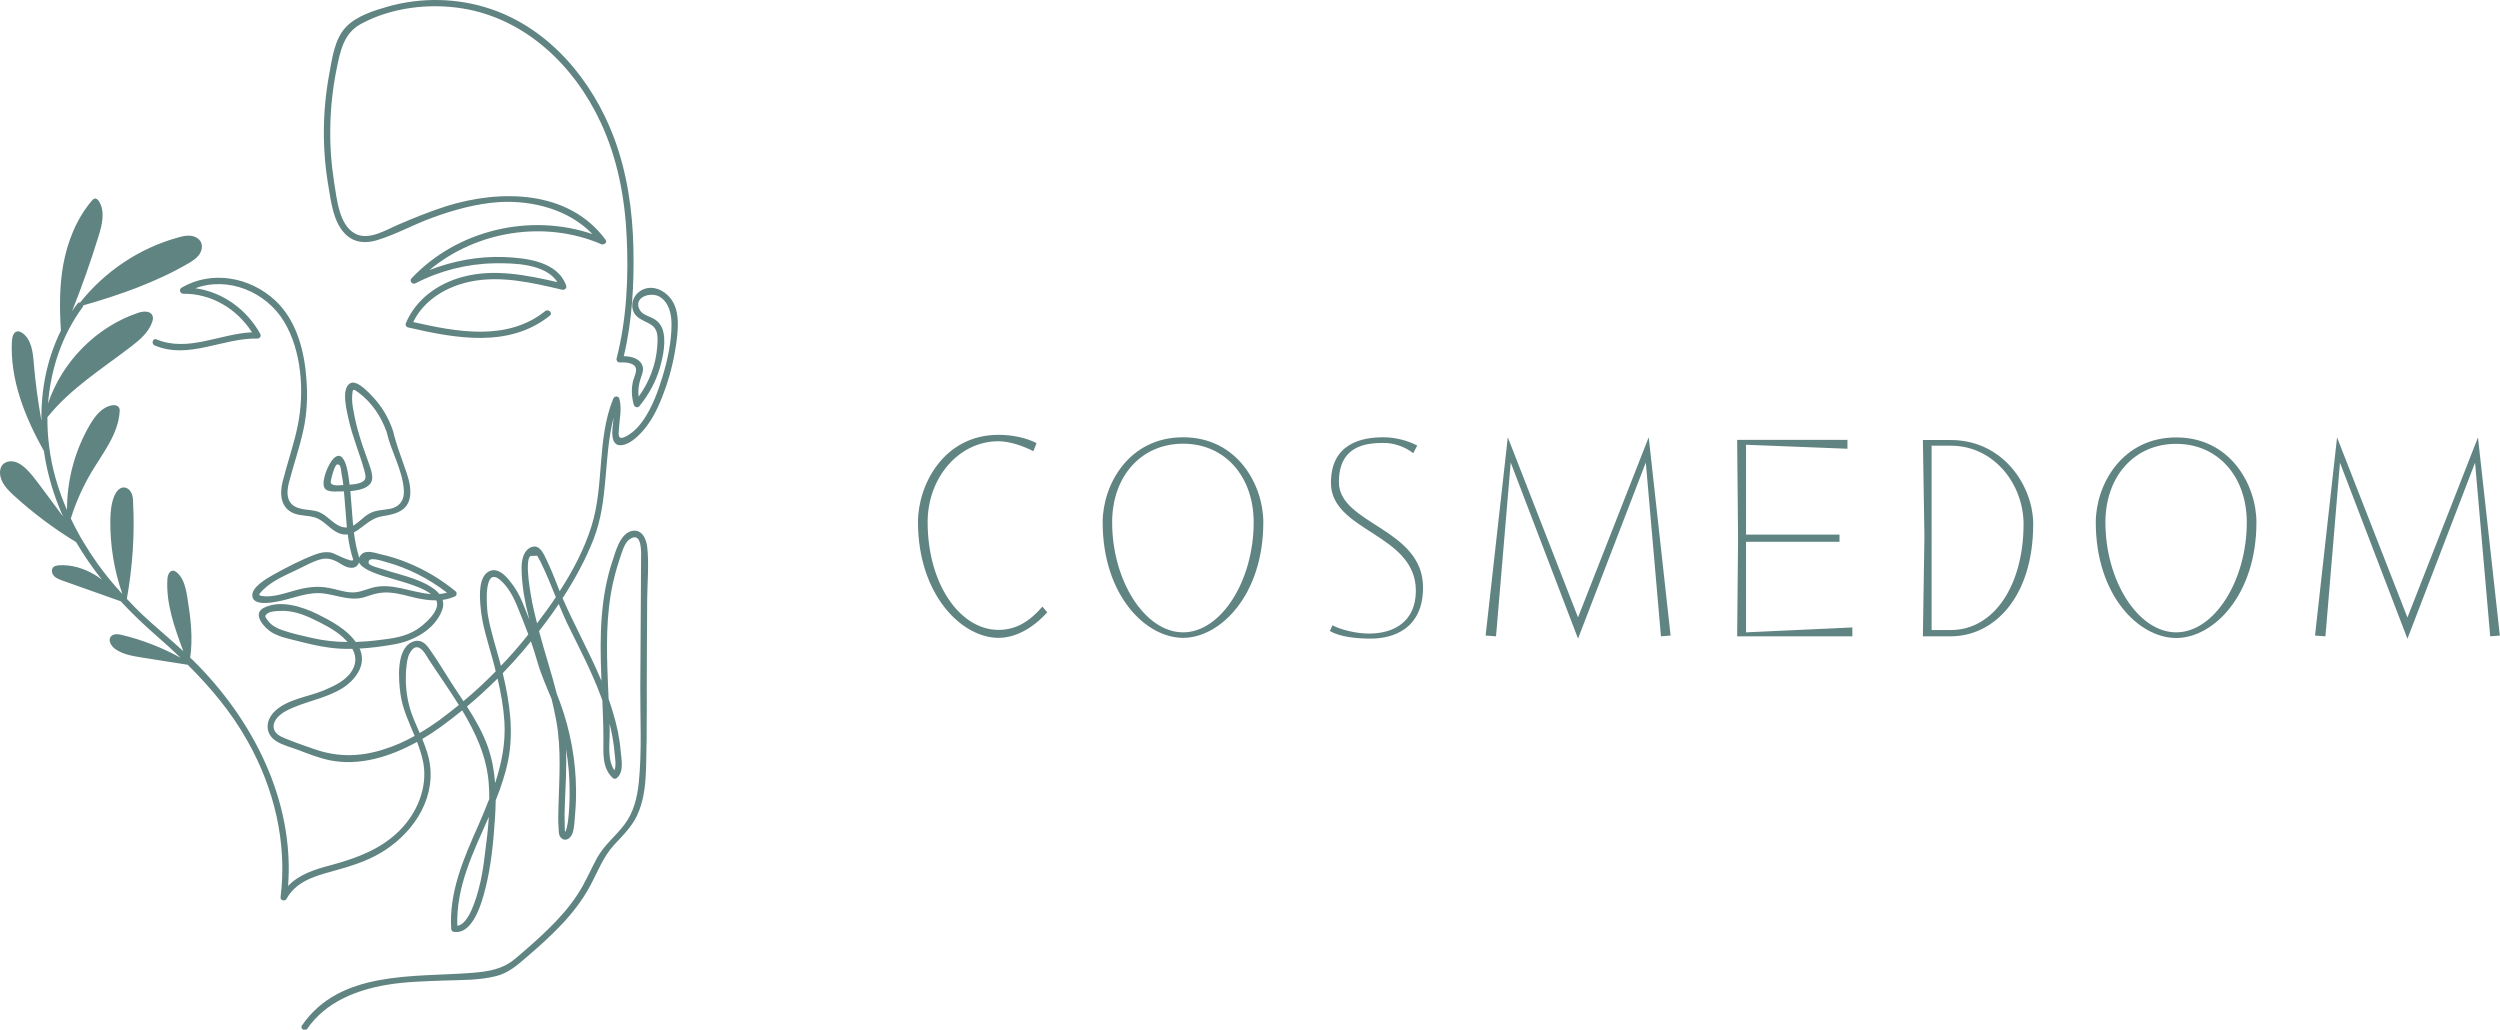 <?xml version="1.0" encoding="UTF-8"?> <svg xmlns="http://www.w3.org/2000/svg" width="1634" height="673" viewBox="0 0 1634 673" fill="none"><g clip-path="url(#clip0_2356_2)"><path fill-rule="evenodd" clip-rule="evenodd" d="M438 194.693C443.9 201.893 443.4 211.893 442.5 220.593C441.2 231.593 438.8 242.493 435.2 252.993C432.1 261.793 428.4 270.893 422.7 278.493C419.1 283.293 411.9 291.193 405.2 290.993C400.9 290.893 400.2 286.293 400.2 282.893C400.2 279.593 400.8 276.193 401.1 272.793C394.3 298.993 398 327.193 387.8 352.793C382.6 366.093 375.6 378.793 367.7 390.993C367.767 391.06 367.8 391.126 367.8 391.193C371.4 399.493 375.5 407.693 379.5 415.893C384.2 425.493 389 435.093 393.1 444.993C393.033 443.926 393 442.86 393 441.793C392 416.693 392.2 390.793 400.3 366.693C402.4 360.393 405.2 349.093 412.7 347.093C419.2 345.393 422.4 351.893 423 357.293C424.3 368.593 423.1 380.693 423 392.093C422.933 404.093 422.867 416.126 422.8 428.193C422.6 452.493 423 476.893 422.3 501.093C422 510.693 421.3 520.393 417.9 529.393C414.5 538.893 408.1 544.993 401.4 552.193C394.1 560.093 390.6 570.093 385.5 579.393C380.7 588.293 374.5 596.293 367.7 603.593C360.4 611.393 352.5 618.493 344.4 625.393C338.2 630.793 332.3 635.993 324.2 637.993C313.3 640.793 301.2 640.493 290 640.893C277.6 641.393 265.1 641.593 252.8 643.693C232.9 646.993 212.7 655.093 200.9 672.293C199.4 674.493 195.8 672.393 197.4 670.193C222.1 634.193 270.1 638.793 308.2 635.893C319.2 634.993 328.4 633.693 337 626.393C344.1 620.393 351.1 614.293 357.8 607.793C365 600.793 371.8 593.293 377.3 584.893C382.4 577.293 385.8 568.893 390.2 560.793C394.9 552.293 402.3 546.593 408.1 538.993C414.1 531.093 416.5 521.293 417.5 511.593C419.6 490.993 418.4 469.893 418.5 449.193C418.633 427.06 418.767 404.893 418.9 382.693C418.967 376.893 419 371.06 419 365.193C419 362.093 420 346.793 411.6 352.393C407.7 354.993 406 362.693 404.6 366.693C403 371.493 401.7 376.293 400.6 381.193C396 402.193 396.4 423.893 397.3 445.293C397.433 449.16 397.6 453.026 397.8 456.893C398.8 459.893 399.9 462.893 400.7 465.893C403.2 474.093 405 482.493 405.7 491.093C406.2 496.293 407.9 504.493 403.3 508.393C402.4 509.193 401.2 509.293 400.4 508.393C393.4 501.793 394.4 491.893 394.4 483.093C394.4 474.593 394 466.193 393.7 457.693C393.3 456.626 392.9 455.56 392.5 454.493C386.4 438.193 378.2 422.793 370.6 407.193C368.7 403.093 366.9 398.993 365.2 394.793C361.1 400.893 356.8 406.793 352.3 412.493C356 426.393 360.5 439.993 364 453.793C364.667 455.393 365.3 457.026 365.9 458.693C369.4 468.093 372 477.793 373.8 487.593C375.5 496.993 376.4 506.393 376.5 515.893C376.567 521.293 376.367 526.66 375.9 531.993C375.5 535.993 375.5 540.793 374.2 544.593C373.1 547.693 369.8 550.493 366.8 547.693C365.1 546.193 365.2 543.393 365.1 541.293C364.8 536.793 364.8 532.193 365 527.693C365.5 508.593 367 490.093 363.6 471.193C362.7 466.393 361.7 461.593 360.5 456.793C357.1 448.693 353.5 440.593 351.1 432.093C351.1 431.993 351 431.893 351 431.793C349.8 427.593 348.5 423.393 347 419.193C345.4 421.126 343.8 423.06 342.2 424.993C337.867 430.126 333.333 435.126 328.6 439.993C333.1 458.793 335.9 477.993 332.1 497.093C330.3 505.993 327.4 514.593 324 523.093C323.933 527.16 323.767 531.16 323.5 535.093C322.5 550.293 321 566.093 317.2 580.893C315 589.793 309 611.393 296.4 608.993C295.5 608.893 294.9 607.893 294.9 606.993C293.4 583.193 303 561.093 312.5 539.793C315 533.993 317.5 528.093 319.8 522.193C319.8 518.693 319.7 515.193 319.4 511.593C318 494.293 310.9 478.993 302.1 464.293C297.433 468.093 292.667 471.76 287.8 475.293C284.1 477.993 280.1 480.593 276 482.993C278.2 488.393 280.2 493.893 281 499.693C284.4 524.093 268.5 546.093 248.2 557.793C238 563.693 226.9 566.793 215.7 569.893C204.5 572.993 193.1 576.693 187.3 587.493C186.7 588.493 185.8 588.693 184.9 588.393C184 588.293 183.2 587.693 183.4 586.393C183.4 586.393 183.4 586.36 183.4 586.293C187.8 550.793 179.2 515.193 161.7 484.193C151.2 465.493 137.7 449.393 122.7 434.493C112.567 432.893 102.433 431.293 92.3 429.693C86.3 428.693 80.2 427.693 75.3 424.193C72.6 422.293 70.4 418.493 72.5 415.993C74.1 414.093 77.1 414.393 79.6 414.993C93 418.193 106 423.293 118 429.893C113.067 425.16 108 420.526 102.8 415.993C94.4 408.693 86.4 401.093 78.9 392.993C66.1 388.46 53.333 383.926 40.6 379.393C38.6 378.593 36.4 377.893 35.1 376.193C33.7 374.593 33.4 371.793 35.1 370.493C36 369.793 37.2 369.593 38.3 369.493C46.5 368.893 54.7 371.393 61.8 375.593C63.467 376.593 65.067 377.693 66.6 378.893C60.4 371.093 54.8 362.893 49.7 354.293C35.2 345.493 21.6 335.293 9.1 323.893C4.6 319.793 0 314.893 0 308.893C0 307.193 0.4 305.493 1.4 304.093C3.2 301.793 6.4 301.093 9.2 301.693C12 302.293 14.5 304.093 16.6 305.993C20.4 309.493 23.4 313.693 26.5 317.793C31.367 324.393 36.267 330.993 41.2 337.593C35.1 323.993 30.8 309.493 28.7 294.793C16.3 272.593 6.4 248.093 7.8 222.793C8 220.093 8.9 216.693 11.6 216.593C12.6 216.493 13.6 216.993 14.4 217.493C20.6 221.693 21.5 230.193 22.1 237.493C23.1 250.193 24.9 262.693 27.1 275.193C26.7 254.793 30.7 234.593 39.8 216.093C38.9 201.793 38.8 187.293 41.3 173.193C44.1 157.893 50 142.893 60.1 131.093C60.6 130.493 61.2 129.893 62 129.793C63.1 129.593 64.1 130.593 64.7 131.593C68.8 138.093 66.8 146.693 64.5 154.093C59.367 170.76 53.567 187.193 47.1 203.393C48.167 201.726 49.3 200.126 50.5 198.593C51 197.893 51.7 197.693 52.4 197.693C68.6 177.293 91.3 162.093 116.5 155.193C119.2 154.393 121.9 153.793 124.7 154.093C127.4 154.393 130.2 155.893 131.4 158.393C132.6 161.093 131.8 164.293 130 166.693C128.3 168.993 125.7 170.593 123.2 172.093C102.2 184.393 78 192.893 54.4 199.593C54.4 199.993 54.3 200.293 54.1 200.593C40.5 219.093 33.2 241.093 31.4 263.693C40.6 236.393 62.9 213.693 90.2 204.493C93.6 203.293 98.4 202.993 99.7 206.393C100.2 207.593 99.9 209.093 99.5 210.393C97.2 217.193 91.4 222.093 85.7 226.493C66.7 241.093 45.9 253.993 31 272.693C30.933 278.76 31.267 284.793 32 290.793C33.7 305.593 37.9 319.893 43.8 333.393C43.7 313.793 49 294.193 58.9 277.393C62.3 271.693 66.8 265.893 73.4 264.893C74.9 264.693 76.8 264.893 77.7 266.293C78.3 267.093 78.3 268.193 78.2 269.193C77.2 283.793 67.4 295.893 59.9 308.393C54.2 317.993 49.6 328.193 46.3 338.893C51.2 349.293 57.2 359.193 63.8 368.493C68.8 375.493 74.2 381.993 80 388.293C74.6 372.793 71.9 356.393 72.1 339.893C72.2 334.493 72.7 328.893 74.8 323.893C76 321.293 78.1 318.593 80.9 318.593C83.1 318.593 85 320.293 85.9 322.193C86.8 324.193 87 326.393 87 328.593C88.1 349.593 86.6 370.693 82.9 391.393C86.2 394.893 89.5 398.393 93 401.693C101.8 409.893 111.1 417.593 119.9 425.693C119.833 425.493 119.733 425.293 119.6 425.093C114.1 410.093 108.5 394.693 109.4 378.793C109.5 376.193 110.6 372.893 113.2 372.993C114.2 373.093 115 373.693 115.8 374.293C120.3 378.393 121.5 384.793 122.5 390.793C124.6 403.693 126.2 416.893 124.3 429.893C124.9 430.393 125.5 430.993 126.1 431.493C165.3 470.193 192.5 523.193 188.3 579.093C195.4 571.493 205.9 568.193 216.2 565.493C232.6 560.993 248.4 555.393 260.8 543.193C272.4 531.793 279.6 514.993 276.7 498.693C275.8 493.893 274.3 489.393 272.6 484.893C255.1 494.593 234.8 500.893 215.4 496.893C208.3 495.393 201.5 492.693 194.7 490.093C190.1 488.393 185 487.093 180.8 484.593C172.8 479.693 173.4 470.593 179.9 464.593C188 456.993 201.6 455.393 211.5 451.293C218.8 448.193 226.9 444.593 230.7 437.193C233.1 432.493 232.5 427.993 230.3 424.093C225.3 424.193 220.3 423.993 215.3 423.293C208.6 422.393 202 420.893 195.5 419.193C189.6 417.693 183 416.493 177.7 413.393C172.7 410.393 164.4 401.093 172.6 397.193C183.4 391.893 197.5 396.493 207.5 401.393C216.3 405.793 226.6 411.193 232.5 419.593C237.7 419.393 242.8 418.993 248.1 418.293C256.5 417.293 264.9 416.193 272.2 411.593C276.7 408.793 288.3 399.193 285.2 392.393C280.9 392.493 276.5 391.793 272.2 390.893C266.6 389.593 261.1 387.893 255.4 387.393C249.7 386.793 244.9 387.993 239.5 389.893C230.4 393.193 222.1 389.593 213 388.093C202 386.193 192.3 391.093 181.7 393.093C177.7 393.893 166.2 395.993 165 390.093C163.7 383.893 174.7 377.893 178.9 375.493C187.6 370.693 196.8 365.893 206.1 362.393C209.5 361.093 212.9 360.493 216.5 361.193C218.5 361.593 229.7 367.893 230.9 365.993C229.1 360.493 228 354.993 227.3 349.293C225.7 349.493 224.1 349.393 222.3 348.793C216 346.693 212.4 340.393 206.1 338.293C201.6 336.793 196.7 337.293 192.2 335.593C183.4 332.093 182.7 322.993 184.7 314.893C187.8 302.493 192.2 290.293 194.7 277.693C199 256.193 197.2 229.193 185.6 210.093C173.8 190.593 148.9 180.493 127.7 188.393C145.6 190.893 161.2 202.193 170.1 218.193C170.9 219.493 169.9 221.293 168.3 221.293C145.7 220.693 123.4 235.193 101.1 225.793C98.7 224.793 99.8 220.793 102.2 221.793C122.8 230.393 143.8 218.093 164.7 217.193C154.8 201.793 138.2 191.793 119.7 191.993C117.6 191.993 116.9 189.093 118.6 188.093C138.4 176.393 163.4 181.093 179.9 196.393C194 209.593 199 229.493 200.3 248.093C201.1 259.193 200.7 270.093 198.3 280.993C195.8 292.493 191.9 303.793 188.9 315.193C186.9 322.693 187.3 330.293 196.3 332.393C200.5 333.493 204.9 333.093 209 334.893C214.9 337.493 218.4 343.693 225 344.693C225.6 344.76 226.167 344.793 226.7 344.793C226.367 341.326 226.1 337.893 225.9 334.493C225.5 329.993 225.2 325.593 224.8 321.193C223.933 321.193 223.067 321.193 222.2 321.193C219.3 321.193 213.5 321.893 212 318.693C209.8 314.293 214.8 302.793 218 299.693C223.3 294.393 225.9 302.293 226.8 306.293C227.6 309.793 228.1 313.293 228.5 316.793C230.7 316.693 232.8 316.393 234.8 315.793C239.9 314.193 239.3 311.693 238 306.993C234.9 295.993 230.4 285.493 227.9 274.293C226.8 269.093 222.8 254.493 228.6 250.693C233 247.693 240.8 256.393 243.5 259.193C249.8 265.793 254.3 273.693 257.1 282.293C257.233 282.56 257.267 282.826 257.2 283.093C259.1 290.393 261.7 297.493 264.2 304.593C266.2 310.093 268.3 315.893 268.2 321.893C268 333.393 259.7 335.893 250 337.393C243.4 338.393 239.4 342.593 234.1 346.293C233.167 346.96 232.233 347.526 231.3 347.993C232 353.593 233.1 359.093 234.8 364.593C235 363.893 235.4 363.193 236.1 362.493C239.2 359.193 244.8 361.293 248.5 362.193C254.633 363.526 260.6 365.393 266.4 367.793C277.8 372.393 288.3 378.693 297.8 386.493C298.8 387.293 298.6 389.293 297.4 389.793C294.7 390.993 292 391.693 289.3 392.093C289.9 393.993 289.9 396.193 289 398.693C284.2 411.593 270.2 418.993 257.4 421.193C250.1 422.493 242.6 423.493 235 423.893C235.133 424.293 235.3 424.66 235.5 424.993C239.5 435.193 231.8 444.893 223.5 449.993C212.2 456.893 198.7 458.493 187.1 464.593C183.5 466.493 178.9 470.093 178.8 474.693C178.8 479.193 182.8 481.193 186.3 482.593C192.6 485.193 199.2 487.493 205.6 489.693C220.9 494.993 235.5 494.693 250.8 489.793C257.9 487.593 264.6 484.593 271 480.993C267.3 471.993 263 463.193 261.7 453.293C260.5 444.293 258.8 424.493 269.2 419.693C274.3 417.293 277.9 420.093 280.7 424.193C285.9 431.493 290.5 439.293 295.4 446.893C297.9 450.693 300.4 454.493 302.9 458.293C310.3 452.193 317.3 445.593 324 438.793C323.467 436.393 322.867 434.026 322.2 431.693C319 419.893 314.9 408.093 314 395.693C313.5 389.293 312.6 376.093 320.4 373.093C325.4 371.193 330.1 375.893 333 379.493C336.6 383.793 339.5 388.793 341.6 393.993C343.067 397.66 344.533 401.326 346 404.993C343.1 393.793 340.9 382.393 340.9 370.993C340.9 366.193 342.1 359.593 347.3 357.593C352.7 355.493 355.4 362.093 357.2 365.893C360.5 372.593 363.1 379.593 365.8 386.393C374.5 372.993 382 358.693 386.6 343.893C395.1 316.793 390 287.193 400.8 260.593C401.5 258.793 404.2 258.493 404.8 260.593C406.6 267.093 404.9 273.893 404.5 280.493C404.2 284.493 403.9 287.993 409.2 285.193C414 282.693 417.7 278.593 420.7 274.293C426.5 265.693 430.2 255.493 433.2 245.593C436.4 234.893 438.9 223.293 438.9 212.093C438.9 205.293 437.4 197.893 431.2 193.993C425.5 190.493 413.6 194.093 418.1 202.493C420 206.093 425.1 206.793 428.2 208.893C430.4 210.393 431.9 212.293 432.9 214.793C435.7 222.393 433.4 232.893 431.3 240.393C428.6 249.693 423.9 258.093 417.8 265.593C416.8 266.793 414.7 265.993 414.3 264.693C412.8 259.493 412.5 254.193 413.8 248.893C414.9 244.793 418.1 239.993 412.7 237.793C410.3 236.793 407.6 236.793 405 236.893C403.7 236.993 402.7 235.593 403 234.293C409.6 208.693 410.9 181.093 409.6 154.693C408.4 128.993 403.5 103.193 392.5 79.793C375.3 42.893 343.5 12.193 302.2 5.493C280.2 1.993 255.8 4.893 236 15.593C224.6 21.693 222.4 33.393 220 45.093C217.5 57.493 216.1 70.093 215.9 82.693C215.6 94.893 216.5 107.193 218.4 119.293C220.2 129.893 221.5 146.993 232.1 152.693C240.9 157.493 252.4 150.193 260.4 146.793C270.6 142.393 281 138.193 291.6 134.793C327 123.693 371.7 123.993 395.8 156.693C397.2 158.593 394.6 160.293 393 159.593C356 143.693 311.4 150.893 280.7 176.493C296.2 170.493 312.7 167.393 329.4 167.993C343.9 168.593 364.5 170.793 370.1 186.793C370.6 188.393 369 189.693 367.5 189.393C348 184.793 327.3 179.893 307.2 184.093C291.9 187.293 277 196.093 270.1 210.493C298.6 216.993 331.7 223.193 356.4 203.293C358.5 201.693 361.5 204.593 359.4 206.293C332.6 227.793 297.4 221.093 266.6 213.993C265.6 213.793 264.8 212.393 265.2 211.393C271.8 195.493 286.4 185.193 302.7 180.893C323 175.493 344.2 179.793 364.3 184.393C356.7 172.293 335.6 171.893 323.3 172.093C305.3 172.393 287.5 176.893 271.5 185.193C269.4 186.193 267.3 183.593 269 181.893C298.8 150.293 346.4 139.093 387.2 152.993C371.8 136.993 348.2 130.793 326.2 132.093C311.2 133.093 296.5 137.193 282.3 142.393C270.2 146.793 258.7 153.293 246.4 156.993C239 159.293 231.4 158.693 225.7 152.993C217.8 145.093 216.4 131.993 214.6 121.393C210.5 97.293 210.7 72.493 215.2 48.393C217.1 38.093 218.7 25.093 226.4 17.393C233.2 10.393 244.4 6.893 253.5 4.293C275.4 -1.907 299.2 -1.407 320.8 5.893C359.3 18.893 387.1 52.493 401.2 89.693C409.9 112.893 413.5 137.693 414 162.393C414.5 185.793 413.2 209.893 407.7 232.793C412.2 232.893 417.5 233.993 419.6 238.293C421.1 241.493 419.8 244.093 418.8 247.193C417.4 251.293 416.9 255.193 417.4 259.293C424.4 249.593 428.8 238.193 429.6 226.193C429.8 222.993 430.1 219.193 428.9 216.193C427.5 213.093 425.4 211.993 422.6 210.593C419.5 209.093 416.3 207.693 414.5 204.593C411.5 199.093 414.1 192.393 419.5 189.593C426 186.093 433.7 189.293 438 194.693ZM372.3 516.993C372.3 507.793 371.5 498.593 369.9 489.493C370.5 501.493 369.6 513.393 369.2 525.393C369 529.993 368.9 534.493 369.1 539.093C369.2 539.893 369 543.293 369.4 543.593C369.9 544.093 371.1 538.093 371.2 537.293C372 530.56 372.367 523.793 372.3 516.993ZM345.3 414.593C342.9 408.093 340.2 401.493 337.6 395.093C335.2 389.393 331.7 383.093 326.9 379.093C316 369.693 318 396.093 318.8 401.493C320.6 412.493 324.2 422.993 327 433.693C327.133 434.16 327.267 434.66 327.4 435.193C333.3 429.093 338.9 422.693 344.2 416.093C344.6 415.626 344.967 415.126 345.3 414.593ZM325.2 443.493C318.8 449.893 312.133 455.993 305.2 461.793C310.6 470.193 315.6 478.893 318.9 488.293C321.6 495.993 323 503.893 323.6 511.893C327.8 499.093 330.5 485.893 329.7 471.893C329.1 462.393 327.4 452.793 325.2 443.493ZM319.5 533.893C309.4 556.893 298 579.493 298.9 605.093C306.4 604.293 311.3 586.893 312.7 581.693C314.8 574.193 316 566.293 316.9 558.493C318 550.393 319 542.093 319.5 533.893ZM299.9 460.793C293.6 450.593 286.6 440.793 280.2 430.993C278.5 428.393 275.7 422.393 271.7 423.093C269.5 423.493 267.5 427.193 266.9 428.893C265.8 432.493 265.5 436.493 265.3 440.193C265 447.393 265.7 454.493 267.5 461.393C269.1 467.593 271.8 473.293 274.3 479.093C278.8 476.493 283.1 473.593 287.3 470.593C291.6 467.393 295.8 464.093 299.9 460.793ZM398.4 472.993C398.467 474.46 398.5 475.893 398.5 477.293C398.6 485.293 396.7 496.493 401.6 503.493C402.9 500.293 402 495.193 401.7 492.193C401.3 487.293 400.5 482.393 399.5 477.593C399.167 476.06 398.8 474.526 398.4 472.993ZM227.2 419.593C226.2 418.526 225.167 417.493 224.1 416.493C218.6 411.493 211.2 407.793 204.5 404.593C197.9 401.393 190.5 398.893 183 399.293C180.9 399.393 177.6 399.493 175.6 400.493C172.1 402.393 173.6 403.693 175.4 405.993C177.7 408.993 181.1 410.693 184.6 411.893C190.9 414.093 197.6 415.493 204 416.993C211.9 418.793 219.5 419.593 227.2 419.593ZM281.7 388.293C277.5 384.993 271.2 382.893 267.1 381.493C261.3 379.593 255.4 378.093 249.5 376.193C246.4 375.093 236.6 372.093 234.7 367.593C232.8 372.493 227.7 371.593 223.8 369.193C219 366.193 214.9 363.993 209.1 365.693C204.2 367.093 199.5 369.793 194.9 371.993C187.3 375.693 178 379.393 171.9 385.593C169.2 388.393 167.9 389.393 172.8 389.693C175 389.893 177.4 389.693 179.7 389.293C183.8 388.593 187.8 387.293 191.8 386.193C199.7 383.893 207 382.693 215.1 384.293C219.6 385.093 224 386.693 228.5 387.093C233.8 387.693 237.7 385.793 242.7 384.293C255.7 380.393 268.8 387.393 281.7 388.293ZM241 368.193C241.4 369.793 248.9 371.593 250.7 372.193C257.3 374.393 264.2 375.993 270.8 378.393C276 380.393 283.4 383.493 287.2 388.293C288.9 388.093 290.5 387.793 292.2 387.393C280.3 378.193 266.7 371.293 252.2 367.293C250.1 366.793 239.9 362.993 241 368.193ZM230.8 343.593C234.4 341.593 237.5 337.893 241 335.893C245.3 333.293 250 333.493 254.8 332.593C261.7 331.193 264.6 326.393 263.9 319.393C262.8 306.893 255.7 294.993 252.8 282.793C252.8 282.726 252.8 282.66 252.8 282.593C249.2 272.293 243 262.993 234.2 256.493C230.9 254.093 230.5 253.793 230.2 258.293C229.9 261.793 230.4 265.393 231.1 268.793C232 274.293 233.4 279.693 235 284.993C236.5 290.293 238.5 295.493 240.3 300.693C241.5 304.193 243.3 308.393 243.3 312.193C243.3 315.893 240.7 317.993 237.4 319.293C234.8 320.293 231.9 320.693 229 320.993C229.7 328.493 230.1 335.993 230.8 343.593ZM224.4 316.993C224.1 314.493 223.7 311.993 223.2 309.493C222.8 307.193 223 303.093 220.3 303.593C218.9 303.793 216.9 310.993 216.6 312.593C216.1 315.193 215.6 316.093 217.8 316.893C219.6 317.493 222.4 317.193 224.4 316.993ZM363.3 390.293C360.1 382.493 357 374.593 353.2 366.993C352.533 365.726 351.833 364.46 351.1 363.193C349.633 363.26 348.167 363.326 346.7 363.393C345.1 364.693 345.1 368.393 345 370.193C344.9 372.993 345.3 375.893 345.5 378.693C346.3 385.693 347.5 392.693 349.1 399.593C349.7 402.193 350.333 404.793 351 407.393C355.2 401.893 359.4 396.193 363.3 390.293ZM681.3 396.5L684.5 400.2C674.9 410.8 663.6 416.9 652.6 416.9C628.6 416.9 600 388.7 600 341.2C600 316.8 616.9 284.2 652.6 284.2C662.2 284.2 671 286.3 677.5 289.6L675.4 294.9C669.3 291.7 660.1 288.4 652.6 288.4C626.6 288.4 606.3 312.3 606.3 341.2C606.3 382.1 627.7 411.7 652.6 411.7C664.4 411.7 673.3 405.8 681.3 396.5ZM773.3 285.8C808.8 285.8 825.7 317 825.7 341.4C825.7 388.9 797.6 416.9 773.3 416.9C748.7 416.9 720.7 388.9 720.7 341.4C720.7 317 737.6 285.8 773.3 285.8ZM819.4 341.4C819.4 311.4 800.6 290 773.3 290C745.8 290 726.9 311.4 726.9 341.4C726.9 379.7 748.4 413.3 773.3 413.3C798 413.3 819.4 379.7 819.4 341.4ZM896 417.4C887.1 417.4 875.8 416.4 869.2 412.4L870.9 408.7C875.8 411.3 885.6 414.1 894.9 414.1C910.8 414.1 925.4 406.5 925.4 386.1C925.4 348.7 869.9 347.5 869.9 315.6C869.9 290 889.7 285.8 904.2 285.8C912.2 285.8 920.4 288.1 926.3 291.2L923.7 296.2C918.8 292.4 912 289.5 904.2 289.5C892.3 289.5 875.1 291.6 875.1 315.1C875.1 342.7 930.1 345.2 930.1 384C930.1 411.2 910.3 417.4 896 417.4ZM1077.6 285.8L1091.9 415.4L1085.6 415.9L1075.7 302.3L1031.4 417.4L987.4 302.3L977.8 415.9L971 415.4L985.5 285.8L1031.4 403.5L1077.6 285.8ZM1210.7 415.9H1135.4L1136 351.6L1135.4 287.5H1207.5V293.3L1141.2 290.7V349.4H1202.3V354.1H1141.2V413.3L1210.7 410.1V415.9ZM1274.9 287.6C1309.7 287.6 1328.9 318.1 1328.9 342.5C1328.9 390 1303.6 415.9 1274.9 415.9H1256.8L1257.8 350.7L1256.8 287.6H1274.9ZM1322.6 342.5C1322.6 317.1 1303.8 291.3 1274.9 291.3H1262.5V411.8H1274.9C1303.8 411.8 1322.6 381.8 1322.6 342.5ZM1422.4 285.9C1457.9 285.9 1474.8 317.1 1474.8 341.4C1474.8 389 1446.7 417 1422.4 417C1397.8 417 1369.8 389 1369.8 341.4C1369.8 317.1 1386.7 285.9 1422.4 285.9ZM1468.5 341.4C1468.5 311.5 1449.7 290.1 1422.4 290.1C1394.9 290.1 1376.1 311.5 1376.1 341.4C1376.1 379.7 1397.5 413.3 1422.4 413.3C1447.1 413.3 1468.5 379.7 1468.5 341.4ZM1619.6 285.9L1633.9 415.4L1627.6 415.9L1617.7 302.4L1573.5 417.5L1529.4 302.4L1519.9 415.9L1513.1 415.4L1527.5 285.9L1573.5 403.6L1619.6 285.9Z" fill="#608482"></path></g><defs><clipPath id="clip0_2356_2"><rect width="1634" height="673" fill="white"></rect></clipPath></defs></svg> 